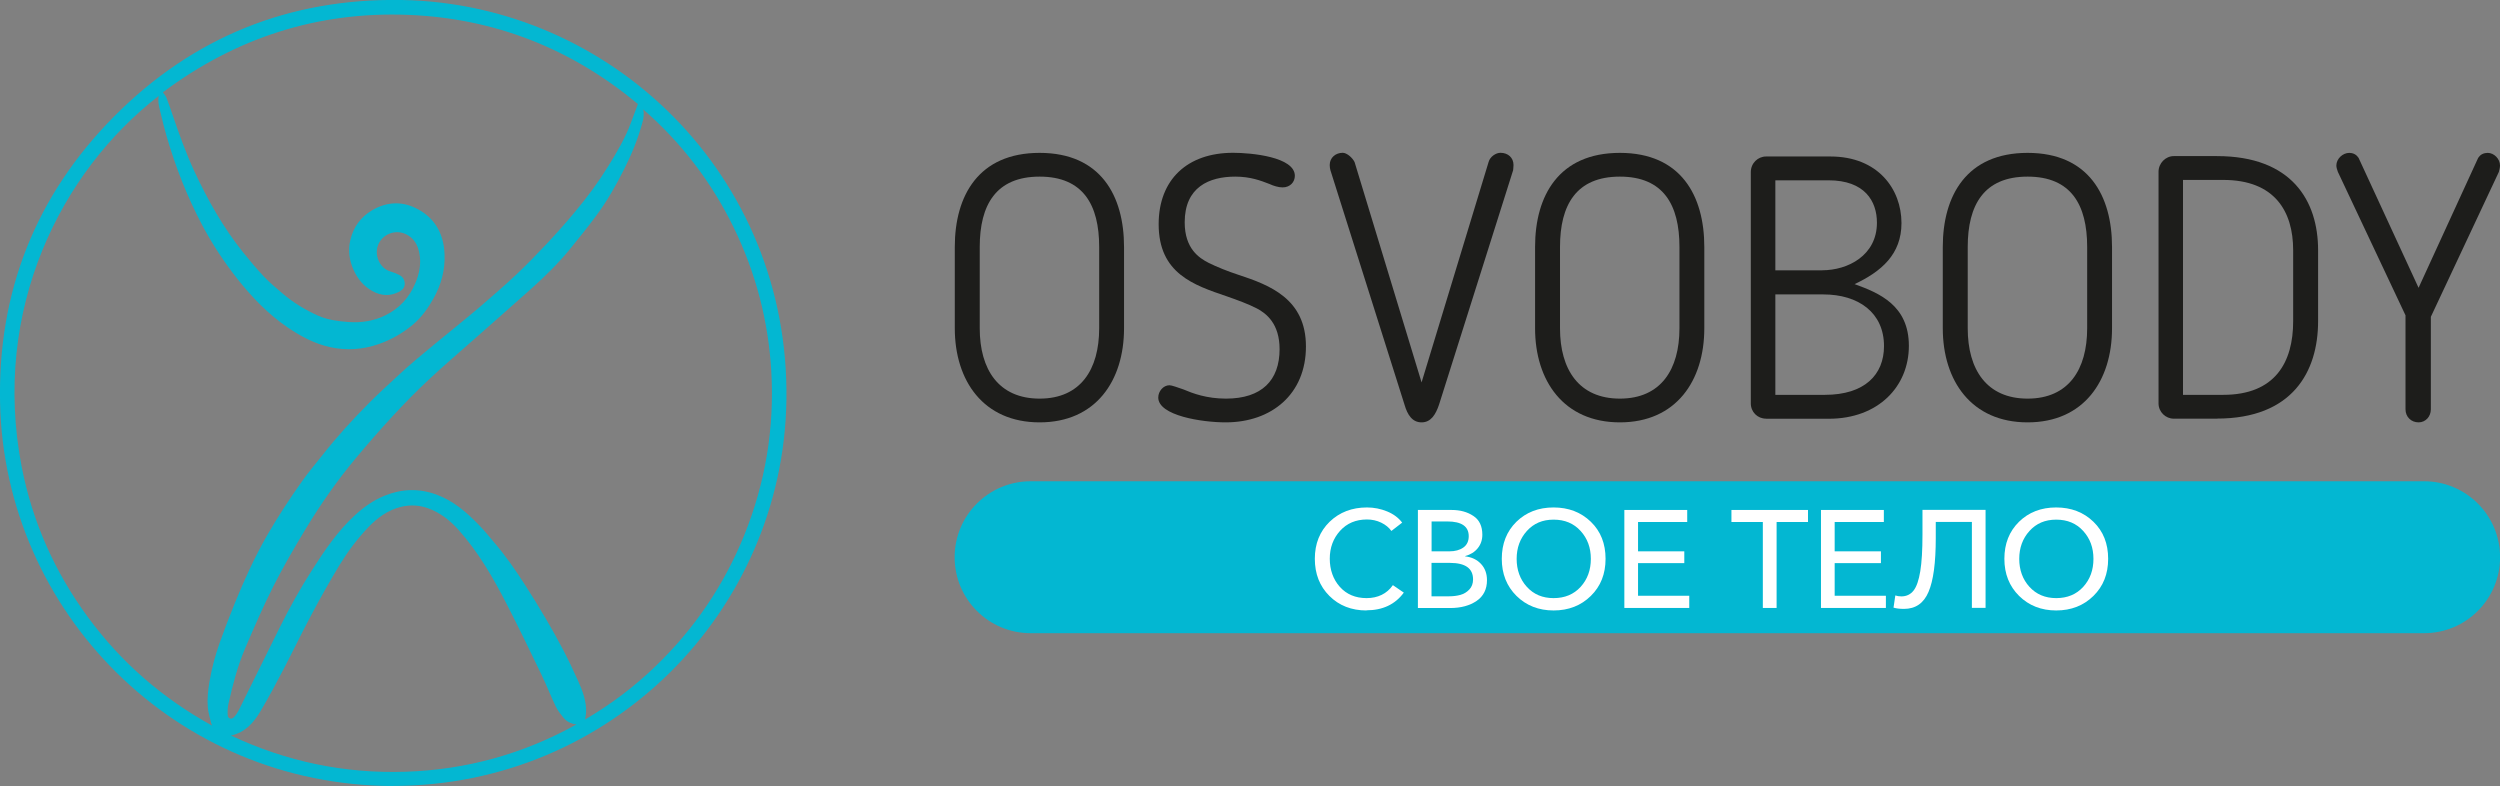 <?xml version="1.0" encoding="UTF-8"?> <svg xmlns="http://www.w3.org/2000/svg" width="264" height="83" viewBox="0 0 264 83" fill="none"><rect x="0" y="0" width="264" height="83" fill="#808080" stroke="none"/> <path d="M41.501 83C18.486 82.967 0.49 64.581 0.008 42.567C-0.25 30.833 3.763 20.661 12.03 12.315C20.364 3.903 30.592 -0.199 42.432 -3.26399e-05C64.541 0.399 83.427 18.526 83.045 42.293C82.687 64.598 64.475 82.992 41.501 82.992M16.766 10.123C6.447 18.103 -0.931 32.702 2.293 49.31C3.423 55.115 5.782 60.404 9.289 65.179C12.795 69.946 17.149 73.733 22.391 76.622C22.341 76.473 22.3 76.398 22.283 76.315C22.167 75.775 21.984 75.236 21.943 74.688C21.868 73.791 21.968 72.894 22.117 72.005C22.366 70.552 22.74 69.14 23.239 67.762C23.729 66.392 24.253 65.03 24.801 63.684C25.79 61.26 26.861 58.885 28.166 56.609C29.312 54.608 30.575 52.681 31.913 50.797C32.578 49.85 33.334 48.97 34.048 48.064C35.586 46.105 37.264 44.269 39.017 42.509C39.923 41.604 40.861 40.74 41.8 39.877C42.49 39.237 43.188 38.598 43.911 37.992C45.24 36.87 46.594 35.774 47.941 34.67C48.838 33.931 49.752 33.2 50.633 32.444C51.92 31.331 53.217 30.219 54.463 29.048C55.584 27.993 56.665 26.881 57.72 25.759C58.75 24.663 59.755 23.534 60.719 22.371C62.015 20.827 63.212 19.207 64.267 17.488C65.173 16.019 66.053 14.54 66.643 12.913C66.868 12.29 67.109 11.676 67.366 10.986C60.379 5.165 52.269 1.927 43.097 1.569C33.5 1.196 24.859 4.011 17.198 9.749C17.348 9.965 17.506 10.131 17.581 10.33C17.813 10.92 18.013 11.518 18.22 12.124C18.91 14.15 19.633 16.168 20.538 18.12C21.943 21.134 23.571 24.024 25.657 26.631C26.371 27.52 27.102 28.392 27.883 29.222C28.482 29.853 29.163 30.41 29.828 30.983C30.958 31.954 32.221 32.718 33.566 33.325C34.589 33.781 35.685 33.922 36.79 34.005C38.169 34.105 39.474 33.898 40.712 33.291C42.183 32.569 43.213 31.423 43.853 29.92C44.293 28.89 44.501 27.827 44.276 26.706C44.102 25.818 43.687 25.112 42.831 24.713C41.742 24.215 40.421 24.713 39.956 25.801C39.466 26.939 40.114 28.334 41.202 28.658C41.518 28.749 41.834 28.873 42.133 29.023C42.515 29.206 42.739 29.521 42.739 29.961C42.739 30.385 42.473 30.642 42.133 30.817C41.194 31.298 40.255 31.248 39.349 30.75C38.402 30.235 37.762 29.455 37.322 28.467C36.873 27.445 36.74 26.416 36.998 25.336C37.322 23.966 38.095 22.911 39.308 22.197C40.77 21.342 42.332 21.225 43.844 21.948C45.872 22.911 46.86 24.63 46.944 26.847C47.01 28.491 46.603 30.036 45.797 31.481C45.207 32.536 44.517 33.516 43.587 34.296C42.515 35.185 41.327 35.866 40.006 36.331C38.311 36.92 36.583 37.045 34.838 36.654C33.226 36.297 31.78 35.525 30.426 34.612C28.34 33.2 26.612 31.398 25.058 29.438C23.663 27.669 22.433 25.801 21.369 23.808C19.774 20.802 18.544 17.655 17.597 14.399C17.373 13.627 17.174 12.847 16.991 12.058C16.849 11.443 16.633 10.837 16.758 10.139M61.766 75.991C64.516 74.38 67.001 72.504 69.252 70.328C73.34 66.383 76.456 61.783 78.591 56.518C80.835 50.962 81.79 45.191 81.449 39.221C81.142 33.889 79.813 28.807 77.47 24.007C75.126 19.207 71.944 15.055 67.915 11.543C68.039 12.024 67.964 12.481 67.84 12.93C67.374 14.649 66.71 16.284 65.904 17.879C65.04 19.59 64.101 21.25 62.954 22.787C62.074 23.974 61.143 25.137 60.204 26.283C58.95 27.819 57.537 29.206 56.058 30.526C54.114 32.262 52.153 33.981 50.2 35.708C48.547 37.169 46.86 38.606 45.248 40.117C43.952 41.33 42.706 42.6 41.501 43.904C40.164 45.349 38.867 46.835 37.605 48.347C35.627 50.705 33.874 53.221 32.279 55.854C31.082 57.83 29.919 59.84 28.872 61.899C27.784 64.058 26.82 66.275 25.873 68.501C25.075 70.369 24.576 72.329 24.128 74.305C24.036 74.696 24.02 75.119 24.045 75.526C24.07 75.883 24.427 76.008 24.684 75.75C24.892 75.543 25.067 75.285 25.2 75.028C26.645 72.13 28.083 69.223 29.512 66.317C30.55 64.216 31.689 62.173 32.952 60.197C34.273 58.129 35.644 56.094 37.472 54.417C38.41 53.553 39.424 52.831 40.612 52.349C42.424 51.61 44.243 51.552 46.079 52.225C47.857 52.873 49.253 54.077 50.541 55.405C51.106 55.978 51.613 56.609 52.136 57.224C53.383 58.669 54.463 60.238 55.493 61.841C56.224 62.979 56.931 64.133 57.62 65.304C58.276 66.417 58.908 67.546 59.506 68.692C60.055 69.746 60.561 70.826 61.052 71.914C61.533 72.977 61.941 74.073 61.891 75.269C61.883 75.493 61.824 75.717 61.775 76.008M24.402 77.677C30.26 80.434 36.392 81.704 42.814 81.497C49.228 81.289 55.261 79.62 60.877 76.498C60.312 76.44 59.839 76.207 59.49 75.775C59.191 75.402 58.883 75.02 58.684 74.596C58.16 73.5 57.72 72.362 57.188 71.266C55.983 68.767 54.779 66.259 53.507 63.792C52.07 61.002 50.508 58.279 48.389 55.92C47.525 54.965 46.528 54.176 45.307 53.711C44.326 53.337 43.337 53.279 42.324 53.529C40.953 53.869 39.856 54.675 38.901 55.671C37.737 56.892 36.724 58.237 35.851 59.674C34.813 61.384 33.832 63.136 32.894 64.905C31.888 66.782 30.966 68.709 29.977 70.602C29.18 72.13 28.374 73.65 27.493 75.128C26.787 76.315 25.898 77.345 24.402 77.669" fill="#03B7D2"></path> <path d="M255.981 50.821H108.835C104.402 50.821 100.809 54.413 100.809 58.843C100.809 63.273 104.402 66.865 108.835 66.865H255.981C260.414 66.865 264.008 63.273 264.008 58.843C264.008 54.413 260.414 50.821 255.981 50.821Z" fill="#03B7D2"></path> <path d="M144.304 64.465C142.718 64.465 141.405 63.95 140.383 62.929C139.361 61.907 138.846 60.604 138.846 59.009C138.846 57.415 139.369 56.111 140.408 55.098C141.455 54.093 142.767 53.587 144.354 53.587C145.094 53.587 145.808 53.728 146.49 54.01C147.171 54.292 147.694 54.691 148.068 55.189L146.93 56.07C146.681 55.712 146.315 55.414 145.85 55.189C145.385 54.965 144.886 54.857 144.354 54.857C143.183 54.857 142.236 55.256 141.513 56.053C140.79 56.85 140.424 57.838 140.424 59.001C140.424 60.164 140.782 61.185 141.488 61.974C142.194 62.763 143.141 63.161 144.313 63.161C145.484 63.161 146.456 62.705 147.088 61.791L148.243 62.58C147.329 63.826 146.008 64.448 144.296 64.448L144.304 64.465Z" fill="white"></path> <path d="M149.73 64.2V53.852H153.295C154.192 53.852 154.957 54.06 155.588 54.484C156.22 54.899 156.535 55.563 156.535 56.468C156.535 57.025 156.369 57.498 156.045 57.897C155.721 58.295 155.281 58.569 154.724 58.719V58.752C155.405 58.827 155.962 59.093 156.386 59.541C156.809 59.989 157.025 60.562 157.025 61.268C157.025 62.223 156.66 62.954 155.937 63.452C155.214 63.95 154.275 64.208 153.137 64.208H149.73V64.2ZM151.176 58.221H153.062C153.66 58.221 154.142 58.088 154.525 57.822C154.907 57.556 155.098 57.149 155.098 56.618C155.098 55.588 154.342 55.065 152.83 55.065H151.176V58.221ZM151.176 62.971H152.987C153.444 62.971 153.852 62.921 154.217 62.821C154.574 62.721 154.89 62.539 155.156 62.256C155.422 61.982 155.555 61.617 155.555 61.185C155.555 60.023 154.741 59.441 153.112 59.441H151.168V62.962L151.176 62.971Z" fill="white"></path> <path d="M164.063 64.465C162.485 64.465 161.18 63.95 160.142 62.929C159.111 61.907 158.588 60.604 158.588 59.009C158.588 57.415 159.103 56.111 160.133 55.098C161.164 54.093 162.468 53.587 164.055 53.587C165.642 53.587 166.955 54.093 167.993 55.098C169.032 56.103 169.547 57.407 169.547 59.009C169.547 60.612 169.032 61.907 167.993 62.929C166.955 63.95 165.642 64.465 164.055 64.465H164.063ZM164.063 63.161C165.243 63.161 166.19 62.763 166.913 61.974C167.636 61.177 167.993 60.197 167.993 59.018C167.993 57.838 167.636 56.867 166.913 56.07C166.19 55.272 165.243 54.874 164.063 54.874C162.883 54.874 161.961 55.272 161.238 56.07C160.516 56.867 160.158 57.855 160.158 59.018C160.158 60.18 160.516 61.185 161.238 61.974C161.961 62.771 162.9 63.161 164.063 63.161Z" fill="white"></path> <path d="M171.531 64.2V53.852H178.17V55.123H172.977V58.221H177.862V59.466H172.977V62.912H178.386V64.2H171.531Z" fill="white"></path> <path d="M186.155 64.2V55.123H182.84V53.852H190.924V55.123H187.609V64.2H186.163H186.155Z" fill="white"></path> <path d="M192.295 64.2V53.852H198.934V55.123H193.741V58.221H198.626V59.466H193.741V62.912H199.15V64.2H192.295Z" fill="white"></path> <path d="M201.068 64.299C200.62 64.299 200.254 64.258 199.955 64.166L200.146 62.879C200.354 62.946 200.562 62.979 200.778 62.979C201.318 62.979 201.741 62.779 202.065 62.373C202.39 61.966 202.622 61.285 202.78 60.33C202.938 59.375 203.013 58.079 203.013 56.443V53.844H209.676V64.191H208.231V55.115H204.417V56.825C204.417 59.416 204.168 61.31 203.652 62.505C203.146 63.701 202.282 64.299 201.06 64.299H201.068Z" fill="white"></path> <path d="M217.138 64.465C215.559 64.465 214.254 63.95 213.216 62.929C212.186 61.907 211.662 60.604 211.662 59.009C211.662 57.415 212.177 56.111 213.208 55.098C214.238 54.093 215.542 53.587 217.129 53.587C218.716 53.587 220.029 54.093 221.068 55.098C222.106 56.103 222.621 57.407 222.621 59.009C222.621 60.612 222.106 61.907 221.068 62.929C220.029 63.95 218.716 64.465 217.129 64.465H217.138ZM217.138 63.161C218.317 63.161 219.265 62.763 219.987 61.974C220.71 61.177 221.068 60.197 221.068 59.018C221.068 57.838 220.71 56.867 219.987 56.07C219.265 55.272 218.317 54.874 217.138 54.874C215.958 54.874 215.035 55.272 214.313 56.07C213.59 56.867 213.232 57.855 213.232 59.018C213.232 60.18 213.59 61.185 214.313 61.974C215.035 62.763 215.974 63.161 217.138 63.161Z" fill="white"></path> <path d="M100.826 34.67V26.075C100.826 20.652 103.344 16.143 109.783 16.143C116.222 16.143 118.698 20.661 118.698 26.075V34.67C118.698 40.209 115.715 44.602 109.783 44.602C103.851 44.602 100.826 40.209 100.826 34.67ZM103.46 26.075V34.67C103.46 39.029 105.462 42.094 109.783 42.094C114.103 42.094 116.073 39.029 116.073 34.67V26.075C116.073 21.64 114.386 18.651 109.783 18.651C105.18 18.651 103.46 21.632 103.46 26.075Z" fill="#1D1D1B"></path> <path d="M132.682 32.552C131.859 32.12 130.679 31.689 129.541 31.29C126.085 30.111 122.354 28.898 122.354 23.675C122.354 18.967 125.378 16.135 130.214 16.135C132.142 16.135 136.736 16.567 136.736 18.568C136.736 19.199 136.263 19.789 135.44 19.789C135.008 19.789 134.493 19.631 134.061 19.432C133.155 19.083 132.059 18.651 130.447 18.651C127.697 18.651 125.104 19.747 125.104 23.476C125.104 26.266 126.633 27.246 127.622 27.752C128.486 28.184 129.666 28.657 130.762 29.015C134.103 30.111 137.908 31.564 137.908 36.588C137.908 41.612 134.294 44.602 129.425 44.602C126.949 44.602 122.312 43.896 122.312 41.977C122.312 41.305 122.861 40.682 123.492 40.682C123.733 40.682 124.356 40.914 124.946 41.114C125.968 41.546 127.422 42.094 129.466 42.094C133.238 42.094 135.124 40.167 135.124 36.87C135.124 34.196 133.745 33.1 132.69 32.552H132.682Z" fill="#1D1D1B"></path> <path d="M150.123 40.366L157.193 17.115C157.351 16.525 157.983 16.135 158.448 16.135C159.237 16.135 159.827 16.641 159.827 17.43C159.827 17.63 159.786 17.937 159.786 17.978L151.967 42.717C151.61 43.779 151.103 44.602 150.123 44.602C149.142 44.602 148.627 43.821 148.311 42.717L140.493 17.978C140.451 17.862 140.418 17.588 140.418 17.43C140.418 16.641 141.049 16.135 141.789 16.135C142.221 16.135 142.811 16.641 143.044 17.115L150.114 40.366H150.123Z" fill="#1D1D1B"></path> <path d="M162.104 34.67V26.075C162.104 20.652 164.621 16.143 171.06 16.143C177.499 16.143 179.975 20.661 179.975 26.075V34.67C179.975 40.209 176.993 44.602 171.06 44.602C165.128 44.602 162.104 40.209 162.104 34.67ZM164.737 26.075V34.67C164.737 39.029 166.74 42.094 171.06 42.094C175.381 42.094 177.35 39.029 177.35 34.67V26.075C177.35 21.64 175.663 18.651 171.06 18.651C166.457 18.651 164.737 21.632 164.737 26.075Z" fill="#1D1D1B"></path> <path d="M186.497 44.211C185.591 44.211 184.885 43.506 184.885 42.6V18.178C184.885 17.231 185.633 16.525 186.497 16.525H193.293C198.32 16.525 200.796 19.98 200.796 23.559C200.796 26.856 198.677 28.666 195.844 30.003C198.436 30.941 201.577 32.237 201.577 36.522C201.577 40.807 198.353 44.22 193.127 44.22H186.488L186.497 44.211ZM192.429 28.541C195.138 28.541 198.204 26.972 198.204 23.517C198.204 21.234 196.907 19.041 193.094 19.041H187.477V28.55H192.429V28.541ZM187.477 31.091V41.695H192.703C196.907 41.695 198.951 39.569 198.951 36.547C198.951 33.009 196.243 31.091 192.545 31.091H187.477Z" fill="#1D1D1B"></path> <path d="M205.158 34.67V26.075C205.158 20.652 207.676 16.143 214.115 16.143C220.554 16.143 223.03 20.661 223.03 26.075V34.67C223.03 40.209 220.047 44.602 214.115 44.602C208.183 44.602 205.158 40.209 205.158 34.67ZM207.792 26.075V34.67C207.792 39.029 209.794 42.094 214.115 42.094C218.435 42.094 220.405 39.029 220.405 34.67V26.075C220.405 21.64 218.718 18.651 214.115 18.651C209.512 18.651 207.792 21.632 207.792 26.075Z" fill="#1D1D1B"></path> <path d="M234.106 44.212H229.553C228.689 44.212 227.941 43.506 227.941 42.6V18.136C227.941 17.231 228.689 16.484 229.553 16.484H234.106C242.041 16.484 244.791 21.234 244.791 26.416V33.914C244.791 39.254 242.083 44.203 234.106 44.203V44.212ZM242.158 26.424C242.158 22.305 240.197 19 234.771 19H230.525V41.695H234.771C240.271 41.695 242.158 38.241 242.158 33.923V26.424Z" fill="#1D1D1B"></path> <path d="M254.022 43.231V33.3L246.877 18.145C246.802 17.945 246.719 17.671 246.719 17.48C246.719 16.774 247.383 16.143 248.09 16.143C248.447 16.143 248.837 16.301 249.037 16.65V16.608L255.401 30.393L261.724 16.608V16.65C261.924 16.301 262.314 16.143 262.705 16.143C263.369 16.143 264.001 16.774 264.001 17.48C264.001 17.68 263.926 17.987 263.884 18.145L256.697 33.457V43.231C256.697 43.979 256.149 44.602 255.401 44.602C254.612 44.602 254.022 44.012 254.022 43.231Z" fill="#1D1D1B"></path> </svg> 